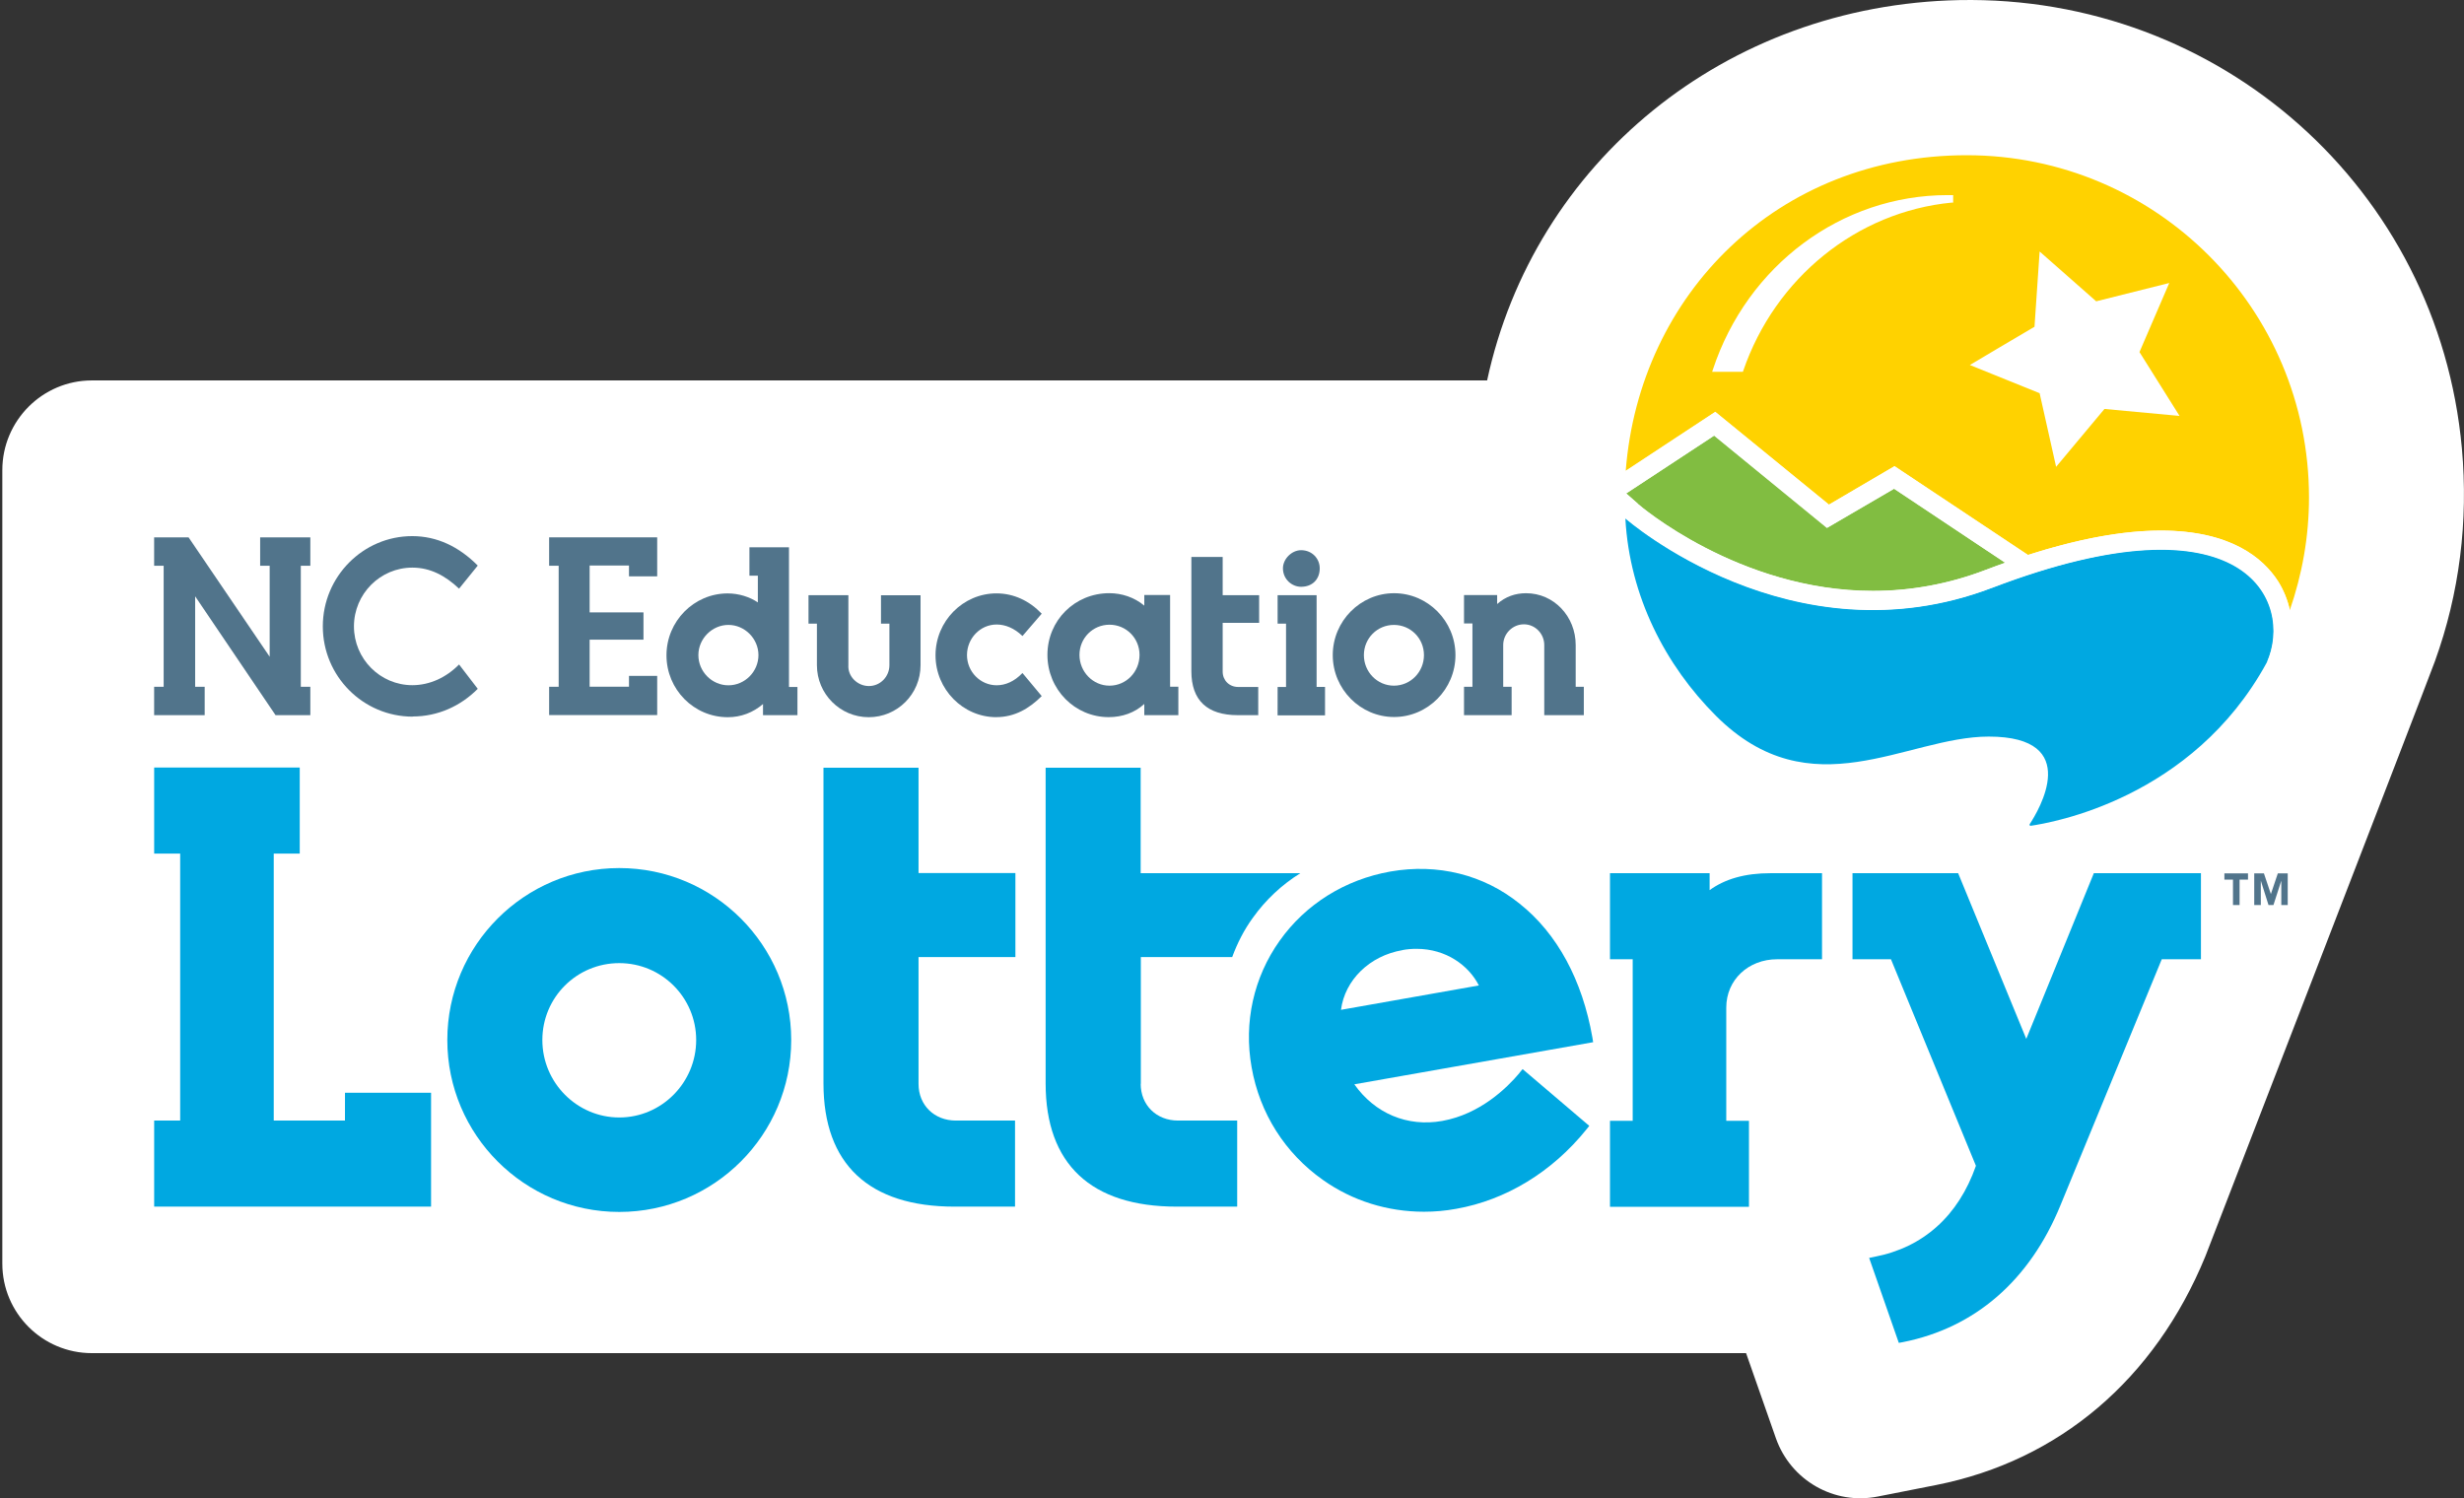 <svg fill="none" height="45" viewBox="0 0 74 45" width="74" xmlns="http://www.w3.org/2000/svg"><rect x="0" y="0" width="74" height="45" fill="#333333" stroke="none"/><path d="m58.84.003c-7.023.143-12.771 4.884-14.178 11.423h-41.903c-1.485 0-2.689 1.21-2.689 2.695v23.831c0 1.485 1.204 2.689 2.689 2.689h49.68l.896 2.557c.446 1.265 1.749 2.013 3.063 1.749l1.754-.346c3.69-.732 6.561-3.173 8.079-6.864 0 0 6.655-17.209 6.897-17.88.737-2.04 1.006-4.207.808-6.396-.709-7.799-7.271-13.612-15.097-13.458z" fill="#fff"/><path d="m62.883 26.226-2.029 4.977-2.046-4.977h-3.173v2.585h1.155l2.552 6.204c-.528 1.507-1.584 2.453-3.047 2.733l-.16.033.891 2.552.121-.022c2.167-.429 3.811-1.853 4.735-4.114l3.041-7.386h1.177v-2.585h-3.223z" fill="#00a8e1"/><path d="m10.36 33.656h-2.139v-8.019h.781v-2.585h-4.372v2.585h.781v8.019h-.781v2.585h8.316v-3.421h-2.585z" fill="#00a8e1"/><path d="m18.598 33.563c-1.27 0-2.31-1.045-2.31-2.326 0-1.282 1.034-2.31 2.31-2.31 1.276 0 2.31 1.034 2.31 2.31 0 1.276-1.034 2.326-2.31 2.326zm0-7.491c-2.849 0-5.164 2.315-5.164 5.164 0 2.849 2.315 5.164 5.164 5.164s5.164-2.315 5.164-5.164c0-2.849-2.315-5.164-5.164-5.164z" fill="#00a8e1"/><path d="m27.585 23.058h-2.854v9.482c0 2.425 1.364 3.701 3.938 3.701h1.815v-2.585h-1.776c-.649 0-1.122-.462-1.122-1.1v-3.811h2.909v-2.524h-2.909v-3.168z" fill="#00a8e1"/><path d="m34.262 32.556v-3.811h2.744c.154-.418.357-.819.622-1.182.385-.539.869-.99 1.425-1.337h-4.796v-3.168h-2.854v9.482c0 2.425 1.364 3.701 3.938 3.701h1.815v-2.585h-1.776c-.649 0-1.122-.462-1.122-1.105z" fill="#00a8e1"/><path d="m42.115 28.536c.143-.028.286-.038.429-.038.885 0 1.567.5 1.87 1.1l-4.141.732c.116-.891.853-1.623 1.848-1.793zm3.52 3.69c-.38.451-1.183 1.237-2.321 1.441-1.05.187-2.024-.226-2.64-1.1l7.172-1.265-.022-.138c-.302-1.727-1.056-3.124-2.183-4.02-1.083-.875-2.464-1.216-3.883-.968-1.364.242-2.546.979-3.327 2.079-.781 1.1-1.083 2.453-.842 3.8.242 1.38 1.001 2.579 2.139 3.382.891.632 1.947.957 3.041.957.319 0 .643-.028.968-.088 1.49-.264 2.876-1.105 3.905-2.381l.088-.11-2.002-1.705-.093.11z" fill="#00a8e1"/><path d="m51.344 26.743v-.517h-2.992v2.585h.682v4.851h-.682v2.585h4.174v-2.585h-.682v-3.399c0-.831.66-1.452 1.529-1.452h1.347v-2.585h-1.545c-.764 0-1.369.17-1.842.517z" fill="#00a8e1"/><g fill="#51748b"><path d="m4.629 20.627h.286v-3.635h-.286v-.853h1.034l2.436 3.586v-2.733h-.286v-.853h1.507v.853h-.286v3.635h.286v.852h-1.045l-2.414-3.569v2.717h.286v.852h-1.518z"/><path d="m12.395 21.524c-1.49 0-2.7-1.215-2.7-2.711 0-1.496 1.21-2.711 2.684-2.711.748 0 1.408.319 1.969.885l-.561.693c-.407-.385-.858-.632-1.403-.632-.968 0-1.754.792-1.754 1.765 0 .974.786 1.766 1.754 1.766.522 0 1.018-.231 1.403-.622l.561.731c-.511.517-1.199.831-1.952.831z"/><path d="m16.492 20.627h.286v-3.635h-.286v-.853h3.245v1.171h-.847v-.325h-1.182v1.408h1.617v.819h-1.617v1.413h1.182v-.325h.847v1.177h-3.245z"/><path d="m22.778 19.676c0-.495-.412-.907-.902-.907-.489 0-.902.412-.902.907s.407.907.902.907c.495 0 .902-.412.902-.907zm1.171.952v.852h-1.034v-.335c-.297.258-.665.396-1.056.396-1.023 0-1.843-.836-1.843-1.859 0-1.023.825-1.859 1.837-1.859.335 0 .66.104.907.27v-.803h-.253v-.853h1.188v4.196h.253z"/><path d="m24.291 17.877h1.188v2.101c-.022.336.27.627.616.627s.616-.286.616-.627v-1.248h-.253v-.852h1.188v2.101c0 .869-.698 1.562-1.556 1.562s-1.556-.699-1.556-1.562v-1.248h-.253v-.852h.005z"/><path d="m29.922 21.54c-1.001 0-1.826-.836-1.826-1.859 0-1.023.825-1.859 1.831-1.859.522 0 .99.226 1.358.61l-.578.671c-.242-.236-.517-.346-.775-.346-.495 0-.891.418-.891.918s.402.907.891.907c.259 0 .528-.11.775-.368l.578.693c-.368.368-.808.632-1.364.632z"/><path d="m34.223 19.67c0-.506-.402-.907-.902-.907-.5 0-.902.402-.902.907s.402.924.902.924c.5 0 .902-.412.902-.924zm1.166.957v.852h-1.023v-.336c-.286.264-.665.396-1.067.396-1.023 0-1.842-.836-1.842-1.87s.82-1.853 1.859-1.853c.368 0 .748.121 1.05.374v-.319h.775v2.755h.253z"/><path d="m37.793 21.48h-.616c-.924 0-1.397-.446-1.397-1.32v-3.432h.94v1.149h1.095v.831h-1.095v1.463c0 .259.193.462.468.462h.6v.853z"/><path d="m38.53 17.069c0-.281.264-.544.544-.544.336 0 .561.258.561.544 0 .33-.22.555-.561.555-.275 0-.544-.226-.544-.555zm-.16 3.564h.253v-1.903h-.253v-.853h1.171v2.755h.253v.853h-1.425z"/><path d="m40.961 19.676c0 .506.402.918.902.918.5 0 .902-.412.902-.918s-.402-.907-.902-.907c-.5 0-.902.402-.902.907zm2.75 0c0 1.023-.831 1.859-1.843 1.859-1.012 0-1.842-.836-1.842-1.859s.831-1.859 1.842-1.859c1.012 0 1.843.836 1.843 1.859z"/><path d="m47.566 20.627v.852h-1.188v-2.106c0-.336-.27-.622-.611-.622s-.622.281-.622.622v1.254h.253v.852h-1.43v-.852h.253v-1.903h-.253v-.852h.995v.27c.253-.226.55-.325.869-.325.836 0 1.49.698 1.49 1.556v1.254h.253z"/><path d="m67.062 26.418h-.258v-.187h.709v.187h-.253v.764h-.198z"/><path d="m67.689 26.231h.302l.209.622.209-.622h.297v.952h-.193v-.732l-.236.732h-.148l-.231-.732v.732h-.198v-.952z"/></g><path d="m54.93 15.155 1.969-1.155 4.009 2.667c1.512-.484 2.849-.731 3.982-.731 2.101 0 3.069.825 3.52 1.518.171.264.291.561.357.875.368-1.062.578-2.2.578-3.388 0-5.676-4.598-10.279-10.279-10.279s-9.828 4.174-10.241 9.476l2.689-1.771 3.41 2.783z" fill="#ffd200"/><path d="m64.252 10.579c.088-.203.896-2.079.896-2.079s-1.98.495-2.194.55c-.171-.148-1.699-1.496-1.699-1.496s-.138 2.04-.154 2.26c-.193.11-1.941 1.149-1.941 1.149s1.875.759 2.095.847c.05.226.495 2.211.495 2.211s1.309-1.567 1.452-1.738c.22.022 2.255.209 2.255.209s-1.067-1.705-1.204-1.919z" fill="#fff"/><path d="m58.664 5.86h-.171c-3.184 0-6.017 2.106-7.051 5.241l-.022.066h.924l.011-.033c.957-2.788 3.41-4.774 6.259-5.049h.044v-.22h.005z" fill="#fff"/><path d="m49.188 15.138c.028.028 3.025 2.612 7.056 2.612 1.149 0 2.282-.209 3.377-.627.203-.077.402-.148.605-.22l-3.344-2.227-2.007 1.171-3.388-2.772-2.651 1.743.357.314z" fill="#81bd41"/><path d="m59.825 17.657c-6.017 2.299-11.011-2.084-11.011-2.084.127 2.348 1.215 4.422 2.717 5.923 2.865 2.865 5.72.627 8.195.627 2.849 0 1.49 2.233 1.232 2.629-.017.022 0 .055.033.05.6-.088 4.845-.797 7.084-4.9.82-1.82-.632-5.153-8.25-2.244z" fill="#00a8e1"/><path d="m68.745 18.416c.011-.028.022-.06.028-.088-.071-.314-.193-.61-.357-.874-.446-.693-1.419-1.518-3.52-1.518-1.441 0-3.217.396-5.269 1.183-1.089.418-2.227.627-3.377.627-4.031 0-7.029-2.585-7.056-2.612l-.363-.319-.028-.028v.143c0 .209.011.418.022.632.044.044 5.021 4.372 11.011 2.084 7.601-2.904 9.064.412 8.255 2.233.259-.468.484-.963.665-1.474z" fill="#fff"/><path d="m56.877 14.676 3.344 2.227c.231-.083.462-.16.682-.231l-4.009-2.667-1.969 1.155-3.41-2.783-2.689 1.771s0 .044-.005.06c-.011.193-.022.396-.022.594l.028.028 2.651-1.743 3.388 2.772 2.007-1.171z" fill="#fff"/></svg>